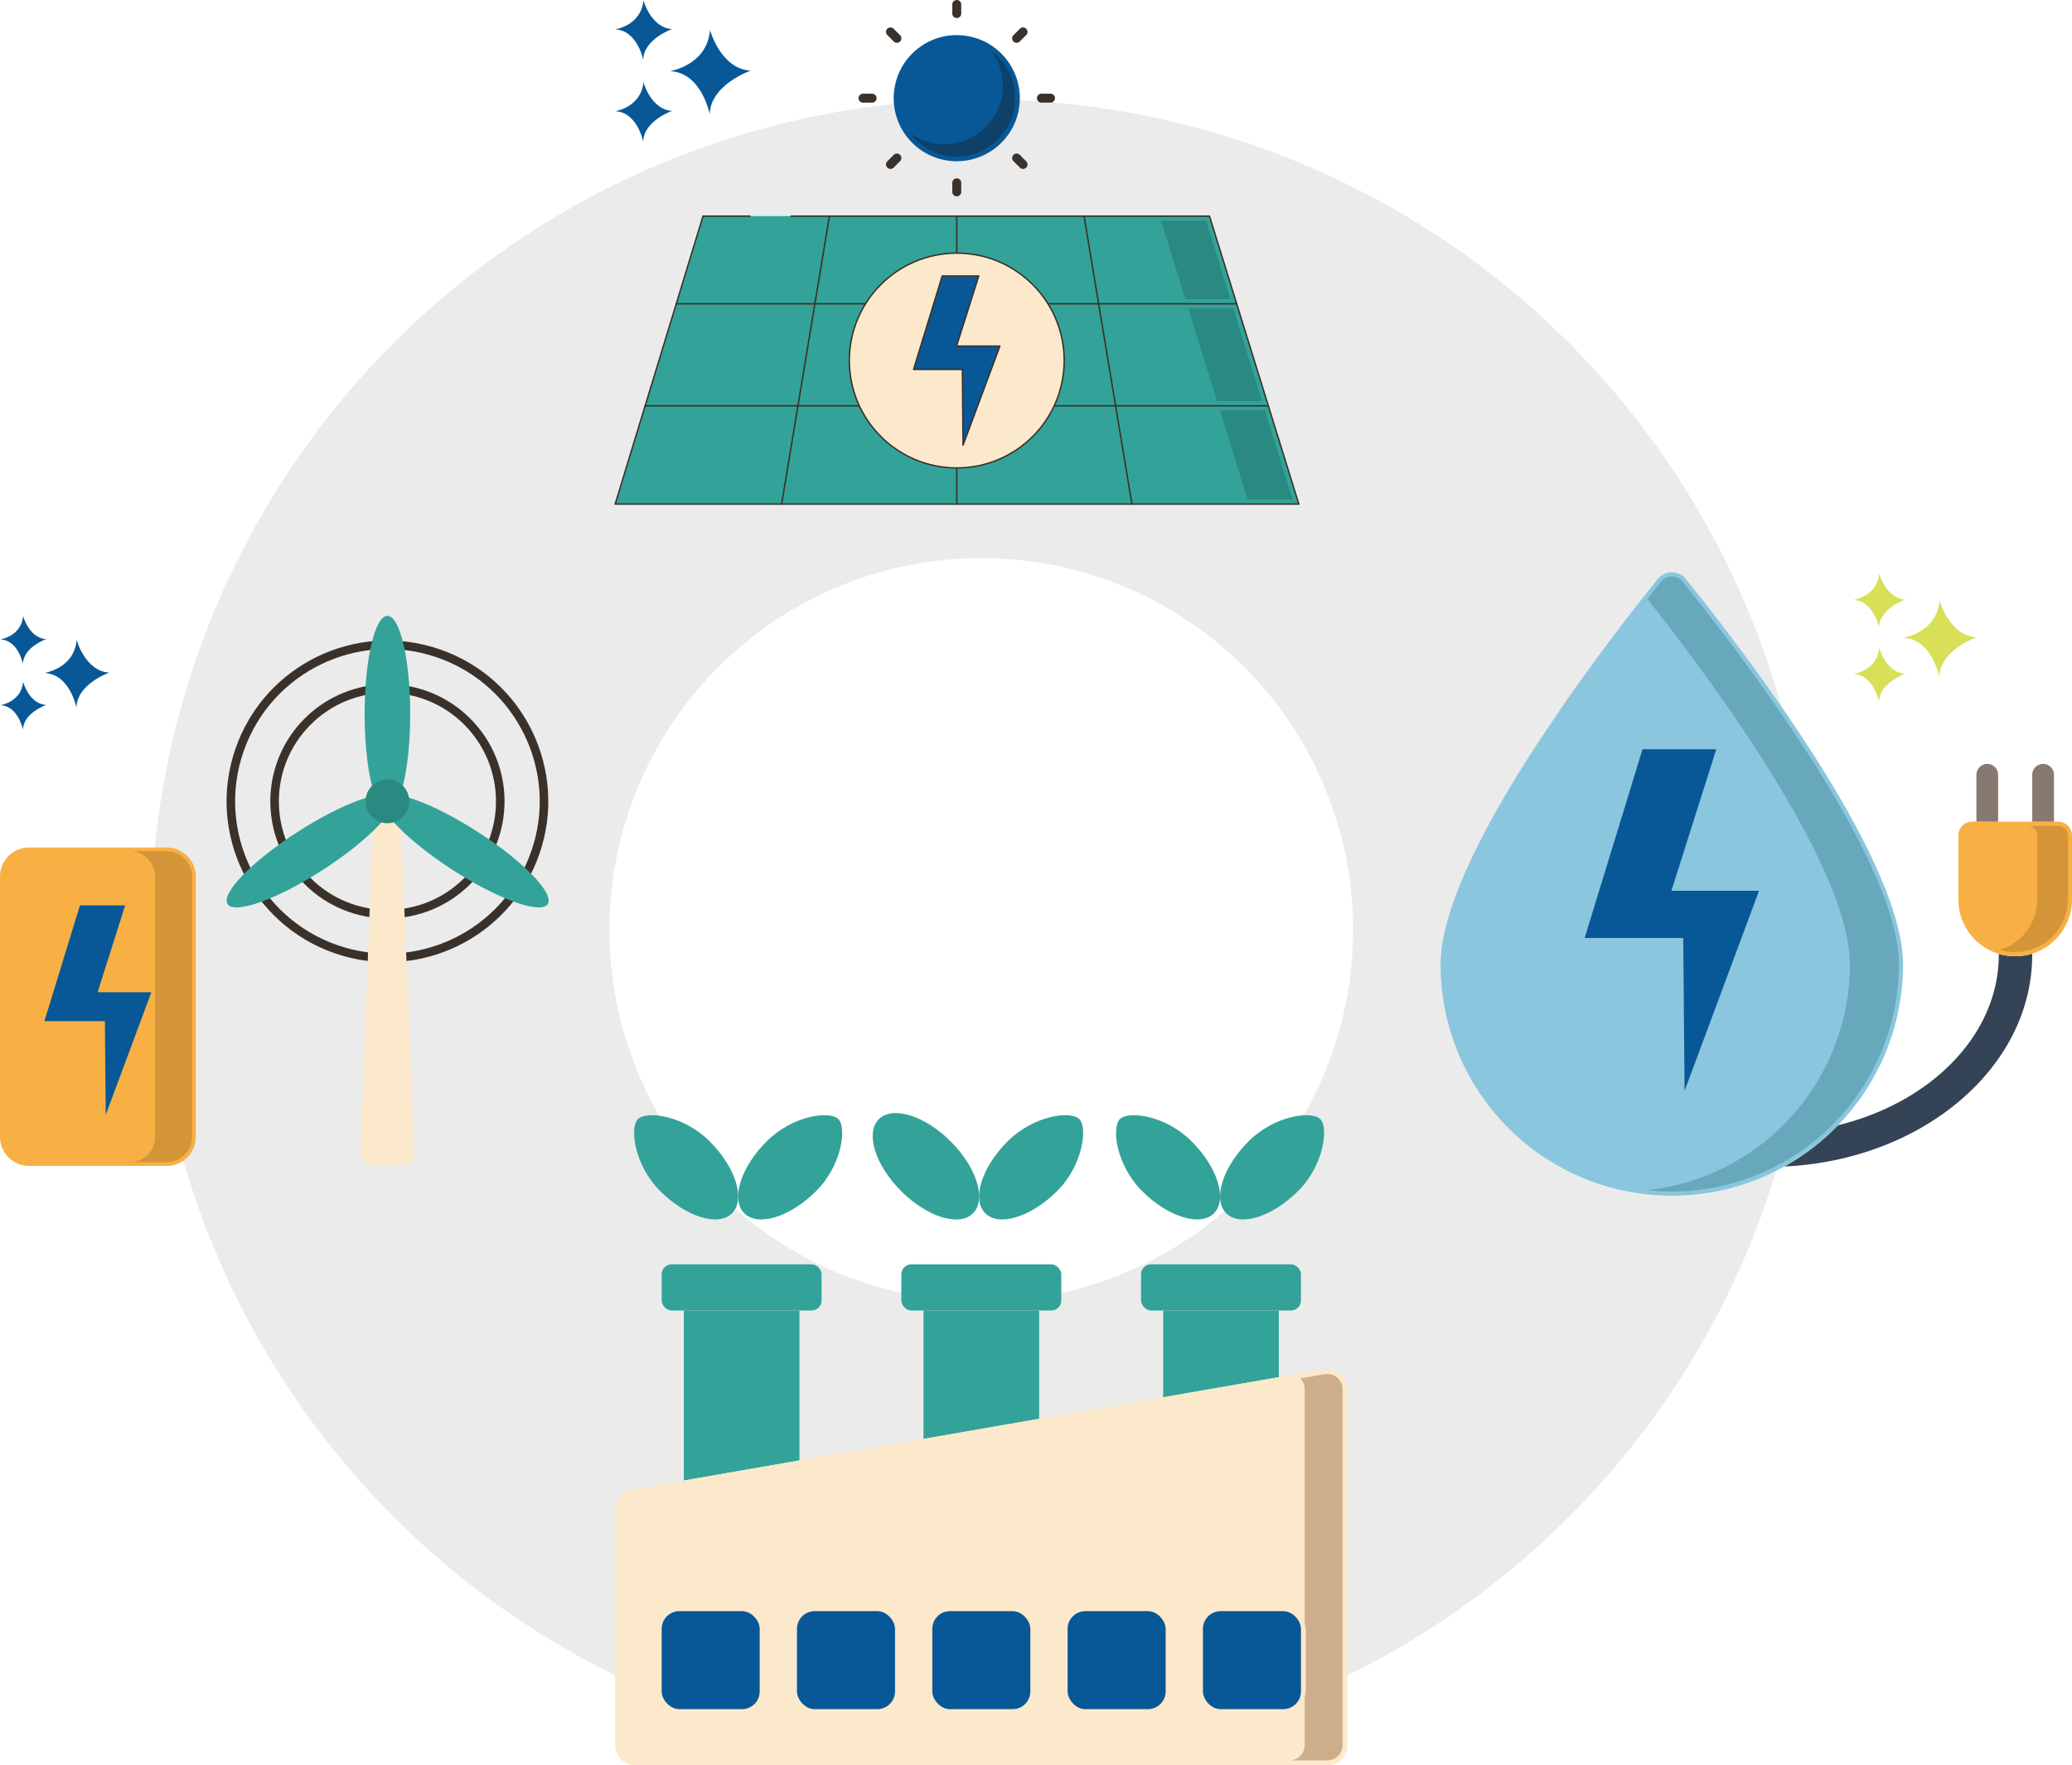 <svg xmlns="http://www.w3.org/2000/svg" width="727.042" height="619.544"><g data-name="Groupe 1346"><g data-name="Groupe 1345"><g fill="none" stroke="#ebebeb" stroke-width="161" data-name="Ellipse 62" transform="translate(52.858 34.874)"><circle cx="291.474" cy="291.474" r="291.474" stroke="none"/><circle cx="291.474" cy="291.474" r="210.974"/></g><g data-name="Groupe 1341" transform="translate(215.846)"><path fill="#085897" d="M33.293 10.537s3.671 13.634 14.241 14.267c0 0-14.109 4.875-14.348 15.3 0 0-2.778-14.619-13.921-15.142 0-.003 12.978-1.97 14.028-14.425Z" data-name="Tracé 9456"/><path fill="#085897" d="M9.922 28.826s2.6 9.644 10.073 10.091c0 0-9.98 3.448-10.148 10.819 0 0-1.965-10.34-9.846-10.71-.001 0 9.18-1.391 9.921-10.2Z" data-name="Tracé 9457"/><path fill="#085897" d="M9.922.114s2.6 9.644 10.073 10.092c0 0-9.98 3.447-10.148 10.819 0 0-1.965-10.34-9.846-10.71C0 10.319 9.181 8.919 9.922.114Z" data-name="Tracé 9458"/><circle cx="22.13" cy="22.13" r="22.13" fill="#085897" data-name="Ellipse 54" transform="rotate(-78.032 78.608 -32.022)"/><path fill="#3a312a" d="M119.871 0a1.568 1.568 0 0 0-1.568 1.568v3.187a1.568 1.568 0 0 0 1.568 1.568 1.568 1.568 0 0 0 1.568-1.568V1.568A1.568 1.568 0 0 0 119.871 0Z" data-name="Tracé 9459"/><path fill="#3a312a" d="M119.871 62.589a1.568 1.568 0 0 0-1.568 1.568v3.186a1.568 1.568 0 0 0 1.568 1.568 1.568 1.568 0 0 0 1.568-1.568v-3.186a1.568 1.568 0 0 0-1.568-1.568Z" data-name="Tracé 9460"/><path fill="#3a312a" d="M144.236 10.093a1.567 1.567 0 0 0-2.218 0l-2.253 2.252a1.569 1.569 0 0 0 0 2.219 1.569 1.569 0 0 0 2.218 0l2.253-2.253a1.567 1.567 0 0 0 0-2.218Z" data-name="Tracé 9461"/><path fill="#3a312a" d="M99.977 54.353a1.569 1.569 0 0 0-2.219 0l-2.252 2.253a1.567 1.567 0 0 0 0 2.218 1.567 1.567 0 0 0 2.218 0l2.253-2.253a1.569 1.569 0 0 0 0-2.218Z" data-name="Tracé 9462"/><path fill="#3a312a" d="M154.329 34.458a1.569 1.569 0 0 0-1.569-1.568h-3.184a1.568 1.568 0 0 0-1.568 1.568 1.568 1.568 0 0 0 1.568 1.568h3.186a1.569 1.569 0 0 0 1.567-1.568Z" data-name="Tracé 9463"/><path fill="#3a312a" d="M91.736 34.458a1.568 1.568 0 0 0-1.568-1.568h-3.187a1.568 1.568 0 0 0-1.568 1.568 1.568 1.568 0 0 0 1.568 1.568h3.187a1.568 1.568 0 0 0 1.568-1.568Z" data-name="Tracé 9464"/><path fill="#3a312a" d="M144.236 58.824a1.567 1.567 0 0 0 0-2.218l-2.253-2.253a1.567 1.567 0 0 0-2.218 0 1.567 1.567 0 0 0 0 2.218l2.253 2.253a1.567 1.567 0 0 0 2.218 0Z" data-name="Tracé 9465"/><path fill="#3a312a" d="M99.977 14.564a1.571 1.571 0 0 0 0-2.219l-2.253-2.252a1.567 1.567 0 0 0-2.218 0 1.567 1.567 0 0 0 0 2.218l2.252 2.253a1.57 1.57 0 0 0 2.219 0Z" data-name="Tracé 9466"/><path fill="#0d416a" d="M140.389 34.453a20.54 20.54 0 0 1-20.518 20.518 20.487 20.487 0 0 1-16.522-8.369 20.413 20.413 0 0 0 12.171 4.017 20.538 20.538 0 0 0 20.518-20.507 20.38 20.38 0 0 0-4.007-12.171 20.5 20.5 0 0 1 8.358 16.512Z" data-name="Tracé 9467"/><path fill="#33a399" stroke="#3a312a" stroke-linecap="round" stroke-linejoin="round" stroke-width=".5" d="M47.312 75.848H30.834L0 176.924h239.9L208.55 75.849H61.75" data-name="Tracé 9468"/><path fill="none" stroke="#3a312a" stroke-linecap="round" stroke-linejoin="round" stroke-width=".5" d="M21.45 106.606h196.638" data-name="Tracé 9471"/><path fill="none" stroke="#3a312a" stroke-linecap="round" stroke-linejoin="round" stroke-width=".5" d="M10.528 142.418h218.664" data-name="Tracé 9472"/><path fill="none" stroke="#3a312a" stroke-linecap="round" stroke-linejoin="round" stroke-width=".5" d="m75.194 75.845-5.105 30.761-5.945 35.812-5.73 34.509" data-name="Tracé 9473"/><path fill="none" stroke="#3a312a" stroke-linecap="round" stroke-linejoin="round" stroke-width=".5" d="m164.547 75.845 5.105 30.761 5.945 35.812 5.73 34.509" data-name="Tracé 9474"/><path fill="none" stroke="#3a312a" stroke-linecap="round" stroke-linejoin="round" stroke-width=".5" d="M119.871 75.845v101.082" data-name="Tracé 9475"/><circle cx="37.697" cy="37.697" r="37.697" fill="#fce8cb" stroke="#3a312a" stroke-linecap="round" stroke-linejoin="round" stroke-width=".5" data-name="Ellipse 55" transform="translate(82.174 88.834)"/><path fill="#085897" stroke="#3a312a" stroke-linecap="round" stroke-linejoin="round" stroke-width=".5" d="M114.779 96.854h12.812l-7.8 24.6h15.221l-12.933 34.755-.233-26.557h-17.125Z" data-name="Tracé 9476"/><path fill="#2a8981" stroke="rgba(0,0,0,0)" stroke-width=".5" d="M227.005 140.802h-15.8l-10.1-32.581h15.79Z" data-name="Tracé 9477"/><path fill="#2a8981" stroke="rgba(0,0,0,0)" stroke-width=".5" d="M237.701 175.315h-15.79l-9.7-31.278h15.8Z" data-name="Tracé 9478"/><path fill="#2a8981" stroke="rgba(0,0,0,0)" stroke-width=".5" d="M215.892 104.991h-15.79l-8.541-27.53h15.8Z" data-name="Tracé 9479"/></g><g data-name="Groupe 1342" transform="translate(0 211.321)"><path fill="#085897" d="M26.898 13.266S29.851 24.23 38.35 24.739c0 0-11.346 3.919-11.537 12.3 0 0-2.233-11.755-11.195-12.177 0 0 10.438-1.58 11.28-11.596Z" data-name="Tracé 9480"/><path fill="#085897" d="M8.106 27.972s2.087 7.755 8.1 8.116c0 0-8.025 2.772-8.161 8.7 0 0-1.58-8.315-7.918-8.613-.001 0 7.382-1.119 7.979-8.203Z" data-name="Tracé 9481"/><path fill="#085897" d="M8.106 4.884s2.087 7.755 8.1 8.115c0 0-8.025 2.772-8.161 8.7 0 0-1.58-8.315-7.918-8.614-.001.001 7.382-1.117 7.979-8.201Z" data-name="Tracé 9482"/><circle cx="54.932" cy="54.932" r="54.932" fill="none" stroke="#3a312a" stroke-linecap="round" stroke-linejoin="round" stroke-width="3" data-name="Ellipse 56" transform="rotate(-70.84 105.974 5.469)"/><circle cx="39.593" cy="39.593" r="39.593" fill="none" stroke="#3a312a" stroke-linecap="round" stroke-linejoin="round" stroke-width="3" data-name="Ellipse 57" transform="rotate(-45 124.374 -61.55)"/><path fill="#fce8cb" d="m127.618 163.796-1.1 29.622a4.289 4.289 0 0 0 4.286 4.448h10.276a4.288 4.288 0 0 0 4.285-4.462l-4.749-117.192a4.289 4.289 0 0 0-4.286-4.115h-1.158a4.288 4.288 0 0 0-4.286 4.129l-2.806 75.28" data-name="Tracé 9483"/><ellipse cx="7.999" cy="34.377" fill="#33a399" data-name="Ellipse 58" rx="7.999" ry="34.377" transform="rotate(-57.226 134.2 -81.471)"/><ellipse cx="34.377" cy="7.999" fill="#33a399" data-name="Ellipse 59" rx="34.377" ry="7.999" transform="rotate(-32.75 206.617 -78.893)"/><ellipse cx="7.999" cy="34.377" fill="#33a399" data-name="Ellipse 60" rx="7.999" ry="34.377" transform="translate(127.946 4.826)"/><path fill="#2a8981" d="M141.375 75.345a7.676 7.676 0 0 1-10.856 0 7.676 7.676 0 0 1 0-10.856 7.677 7.677 0 0 1 10.856 0 7.676 7.676 0 0 1 0 10.856Z" data-name="Tracé 9484"/><path fill="#f8b044" d="M15.813 86.106h-5.61a10.2 10.2 0 0 0-10.2 10.2v91.353a10.2 10.2 0 0 0 10.2 10.2h48.3a10.2 10.2 0 0 0 10.2-10.2V96.31a10.2 10.2 0 0 0-10.2-10.2H27.682" data-name="Tracé 9485"/><path fill="#085897" d="M28.044 106.426h15.875l-9.663 30.48h18.861l-16.023 43.066-.289-32.906h-21.22Z" data-name="Tracé 9486"/><path fill="#d39537" d="M58.498 87.402H45.506a8.918 8.918 0 0 1 8.9 8.9v91.358a8.912 8.912 0 0 1-8.9 8.9h12.992a8.912 8.912 0 0 0 8.9-8.9V96.306a8.918 8.918 0 0 0-8.9-8.904Z" data-name="Tracé 9487"/></g><g data-name="Groupe 1343" transform="translate(215.846 384.069)"><path fill="#33a399" d="M24.097 102.21v33.315l40.573-7.044V75.859H24.097v9.968" data-name="Tracé 9488"/><rect width="56.111" height="16.207" fill="#33a399" data-name="Rectangle 233" rx="3.501" transform="translate(16.327 59.652)"/><path fill="#33a399" d="M148.778 75.859v38.013l-40.584 7.044V75.859Z" data-name="Tracé 9489"/><rect width="56.111" height="16.207" fill="#33a399" data-name="Rectangle 234" rx="3.501" transform="translate(100.43 59.652)"/><path fill="#33a399" d="M232.875 75.859v23.405l-40.573 7.045v-30.45Z" data-name="Tracé 9490"/><rect width="56.111" height="16.207" fill="#33a399" data-name="Rectangle 235" rx="3.501" transform="translate(184.534 59.652)"/><path fill="#fce8cb" d="M84.639 125.012 5.865 138.697A7.077 7.077 0 0 0 0 145.669v82.729a7.077 7.077 0 0 0 7.077 7.077h242.818a7.077 7.077 0 0 0 7.077-7.077v-124.91a7.077 7.077 0 0 0-8.287-6.973l-148.447 25.788" data-name="Tracé 9491"/><rect width="34.397" height="34.397" fill="#085897" data-name="Rectangle 236" rx="6.214" transform="translate(16.327 181.376)"/><rect width="34.397" height="34.397" fill="#085897" data-name="Rectangle 237" rx="6.214" transform="translate(63.807 181.376)"/><rect width="34.397" height="34.397" fill="#085897" data-name="Rectangle 238" rx="6.214" transform="translate(111.287 181.376)"/><rect width="34.397" height="34.397" fill="#085897" data-name="Rectangle 239" rx="6.214" transform="translate(158.768 181.376)"/><rect width="34.397" height="34.397" fill="#085897" data-name="Rectangle 240" rx="6.214" transform="translate(206.248 181.376)"/><path fill="#ccae8b" d="M253.34 99.39a5.371 5.371 0 0 0-4.358-1.176l-8.567 1.487a5.329 5.329 0 0 1 1.568 3.782v82.448a8.8 8.8 0 0 1 .392 2.606v20.073a8.914 8.914 0 0 1-.392 2.606v17.179a5.354 5.354 0 0 1-5.35 5.35h13.259a5.354 5.354 0 0 0 5.35-5.35V103.484a5.351 5.351 0 0 0-1.902-4.094Z" data-name="Tracé 9492"/><path fill="#33a399" d="M15.787 33.932c9.123 9.123 20.417 12.619 25.226 7.811s1.312-16.1-7.811-25.225S11.051 5.633 7.978 8.707c-2.915 2.911-1.315 16.102 7.809 25.225Z" data-name="Tracé 9493"/><path fill="#33a399" d="M70.545 33.932c-9.122 9.123-20.417 12.619-25.224 7.811s-1.312-16.1 7.81-25.225S75.282 5.633 78.357 8.707c2.909 2.911 1.31 16.102-7.812 25.225Z" data-name="Tracé 9494"/><path fill="none" d="M43.147 34.647v23.582" data-name="Ligne 76"/><ellipse cx="12.314" cy="23.36" fill="#33a399" data-name="Ellipse 61" rx="12.314" ry="23.36" transform="rotate(-45 62.953 -92.47)"/><path fill="#33a399" d="M155.096 33.932c-9.123 9.123-20.417 12.619-25.226 7.811s-1.312-16.1 7.811-25.225 22.151-10.885 25.224-7.811c2.911 2.911 1.318 16.102-7.809 25.225Z" data-name="Tracé 9495"/><path fill="none" d="M127.697 34.647v23.582" data-name="Ligne 77"/><path fill="#33a399" d="M184.889 33.932c9.122 9.123 20.417 12.619 25.226 7.811s1.312-16.1-7.811-25.225-22.151-10.885-25.224-7.811c-2.913 2.911-1.314 16.102 7.809 25.225Z" data-name="Tracé 9496"/><path fill="#33a399" d="M239.647 33.932c-9.123 9.123-20.417 12.619-25.226 7.811s-1.312-16.1 7.811-25.225 22.151-10.885 25.225-7.811c2.911 2.911 1.312 16.102-7.81 25.225Z" data-name="Tracé 9497"/><path fill="none" d="M212.248 34.647v23.582" data-name="Ligne 78"/></g><g data-name="Groupe 1344"><path fill="#354356" d="M713.075 335.107c0 39.584-38.539 72.047-86.954 74.284a81 81 0 0 0 18.815-14.478c32.668-7.991 56.416-31.789 56.416-59.806a1.9 1.9 0 0 1 .02-.332 19.858 19.858 0 0 0 5.734.84 19.633 19.633 0 0 0 5.949-.909 2.684 2.684 0 0 1 .02.401Z" data-name="Tracé 9498"/><path fill="#f8b044" d="M687.167 313.178v2.5a19.936 19.936 0 0 0 19.936 19.936 19.936 19.936 0 0 0 19.936-19.936v-22.435a4.866 4.866 0 0 0-4.866-4.866h-30.136a4.866 4.866 0 0 0-4.866 4.866v5.562" data-name="Tracé 9499"/><path fill="#87796f" d="M701.117 288.377h-7.616v-16.465a3.808 3.808 0 0 1 3.808-3.808 3.808 3.808 0 0 1 3.808 3.808Z" data-name="Tracé 9500"/><path fill="#87796f" d="M720.712 288.377h-7.616v-16.465a3.808 3.808 0 0 1 3.808-3.808 3.808 3.808 0 0 1 3.808 3.808Z" data-name="Tracé 9501"/><path fill="#d39537" d="M725.58 293.246v22.43a18.5 18.5 0 0 1-18.473 18.473 18.43 18.43 0 0 1-5.373-.8 18.5 18.5 0 0 0 13.1-17.672v-22.43a3.408 3.408 0 0 0-3.4-3.4h10.746a3.408 3.408 0 0 1 3.4 3.399Z" data-name="Tracé 9502"/><path fill="#8ac6dd" d="M539.507 260.879c-17.878 27.391-34.013 57.643-34.013 77.625a81.134 81.134 0 0 0 81.135 81.134 81.134 81.134 0 0 0 81.133-81.134c0-38.1-58.649-113.539-76.219-135.284a6.315 6.315 0 0 0-9.831 0c-6.982 8.641-20.451 25.766-34.15 45.653" data-name="Tracé 9503"/><path fill="#68a8bc" d="M590.4 204.142a4.794 4.794 0 0 0-3.771-1.807 4.793 4.793 0 0 0-3.771 1.807c-1.377 1.71-3 3.732-4.827 6.027 21.639 27.363 71.08 93.714 71.08 128.336a79.763 79.763 0 0 1-71.08 79.2 78.176 78.176 0 0 0 8.6.469 79.753 79.753 0 0 0 79.666-79.667c-.002-37.524-58.088-112.335-75.897-134.365Z" data-name="Tracé 9504"/><path fill="#d7e057" d="M680.584 210.739s3.329 12.367 12.917 12.94c0 0-12.8 4.421-13.013 13.875 0 0-2.519-13.26-12.628-13.734 0 0 11.773-1.784 12.724-13.081Z" data-name="Tracé 9505"/><path fill="#d7e057" d="M659.386 227.328s2.355 8.747 9.136 9.153c0 0-9.052 3.127-9.2 9.813 0 0-1.782-9.378-8.931-9.714-.004-.001 8.322-1.262 8.995-9.252Z" data-name="Tracé 9506"/><path fill="#d7e057" d="M659.386 201.285s2.355 8.747 9.136 9.154c0 0-9.052 3.126-9.2 9.813 0 0-1.782-9.378-8.931-9.714-.004-.001 8.322-1.263 8.995-9.253Z" data-name="Tracé 9507"/><path fill="#085897" d="m563.45 305.015-7.412 24.179h34.591l.471 53.641 26.12-70.2h-30.745l15.752-49.686h-25.88l-8.811 28.742" data-name="Tracé 9508"/></g></g></g></svg>